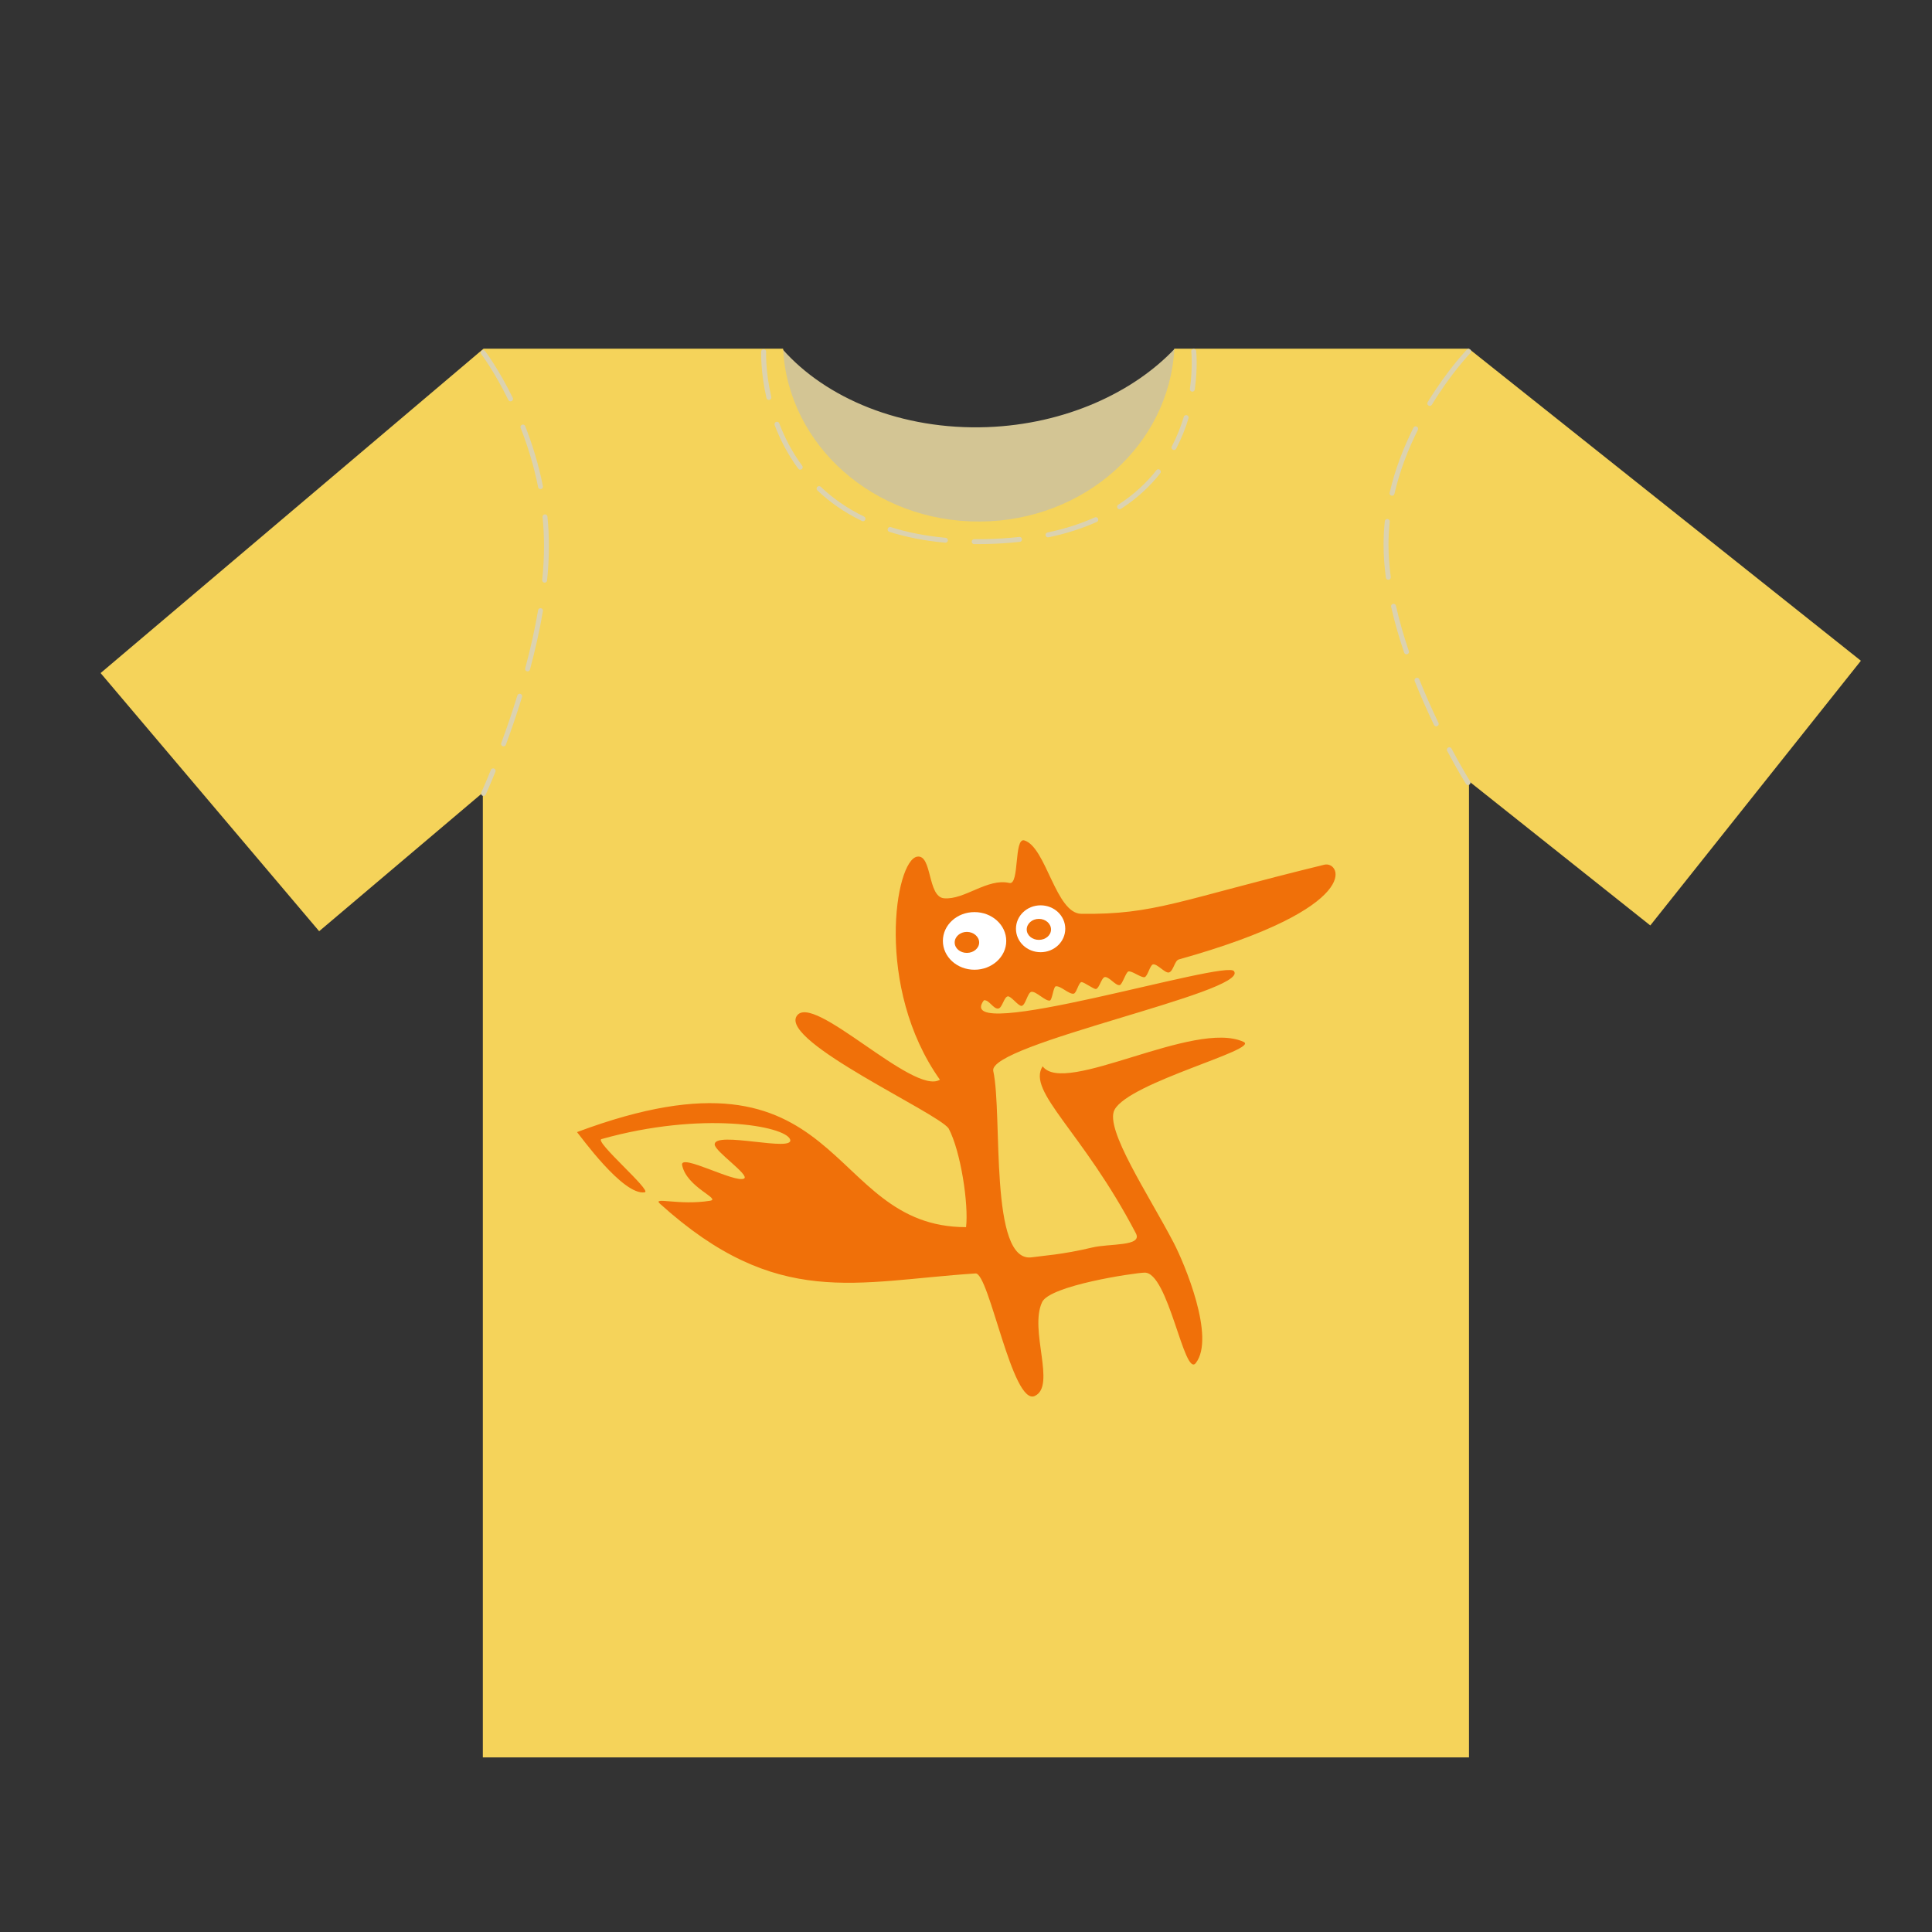 <?xml version="1.0" encoding="UTF-8" standalone="no"?>
<!DOCTYPE svg PUBLIC "-//W3C//DTD SVG 1.1//EN" "http://www.w3.org/Graphics/SVG/1.1/DTD/svg11.dtd">
<!-- Created with Vectornator (http://vectornator.io/) -->
<svg height="512.0px" stroke-miterlimit="10" style="fill-rule:nonzero;clip-rule:evenodd;stroke-linecap:round;stroke-linejoin:round;" version="1.1" viewBox="0 0 512 512" width="512.0px" xml:space="preserve" xmlns="http://www.w3.org/2000/svg" xmlns:xlink="http://www.w3.org/1999/xlink">
<rect x="0" y="0" width="512" height="512" fill="#333333" stroke="none"/>
<defs/>
<g id="Layer-1">
<path d="M207.395 92.564C205.128 97.526 203.761 103.16 203.971 108.711C204.866 132.439 230.186 150.758 260.521 149.614C290.857 148.469 314.724 128.293 313.828 104.566C313.672 100.431 312.826 96.171 311.289 92.44C300.331 104.032 282.261 112.413 261.691 113.189C238.834 114.052 218.783 105.48 207.395 92.564Z" fill="#d3c594" fill-rule="nonzero" opacity="1" stroke="none"/>
<path d="M128.164 92.399L127.957 92.564L26.661 178.369L84.58 246.782L127.957 210.055L127.957 465.735L389.297 465.735L389.297 207.04L437.343 245.253L493.155 175.106L389.297 92.44L389.255 92.399L389.008 92.399L311.217 92.399C309.879 117.769 287.485 138.069 259.66 138.214C231.636 138.36 208.831 118.011 207.524 92.399L128.164 92.399Z" fill="#f5d35a" fill-rule="nonzero" opacity="1" stroke="none"/>
<path d="M128.042 93.429C128.042 93.429 131.515 97.989 135.301 105.714M138.584 113.169C140.408 117.819 142.087 123.139 143.242 128.962M144.433 136.958C144.681 139.455 144.818 142.02 144.82 144.643C144.822 147.623 144.65 150.677 144.34 153.76M143.242 161.827C142.353 167.082 141.154 172.305 139.818 177.269M137.728 184.508C136.295 189.168 134.811 193.454 133.451 197.137M130.689 204.278C129.155 208.064 128.136 210.285 128.136 210.285" fill="none" opacity="1" stroke="#dbd2b0" stroke-linecap="round" stroke-linejoin="miter" stroke-width="1.3"/>
<path d="M389.197 93.115C389.197 93.115 384.15 98.326 378.904 106.912M375.163 113.646C372.637 118.682 370.352 124.448 368.907 130.717M367.643 138.195C367.432 140.175 367.317 142.193 367.314 144.242C367.31 147.11 367.526 150.039 367.918 152.988M369.302 160.668C370.221 164.762 371.405 168.824 372.736 172.747M375.517 180.27C377.185 184.449 378.942 188.355 380.618 191.83M384.089 198.685C386.96 204.093 389.038 207.395 389.038 207.395" fill="none" opacity="1" stroke="#dbd2b0" stroke-linecap="round" stroke-linejoin="miter" stroke-width="1.306"/>
<path d="M202.382 93.204C202.382 93.204 202.153 98.339 203.759 105.328M205.904 112.427C207.32 116.156 209.3 120.069 212.066 123.814M217.067 129.487C220.222 132.491 224.051 135.231 228.698 137.478M235.882 140.319C240.191 141.683 245.053 142.672 250.539 143.173M258.168 143.543C259.083 143.55 260.012 143.545 260.957 143.528C264.219 143.467 267.291 143.269 270.183 142.947M277.735 141.753C282.515 140.755 286.71 139.378 290.391 137.718M296.701 134.303C300.973 131.552 304.332 128.37 306.971 125.018M311.121 118.596C312.525 115.916 313.569 113.232 314.343 110.665M315.985 103.132C316.809 97.24 316.35 93.113 316.35 93.113" fill="none" opacity="1" stroke="#dbd2b0" stroke-linecap="round" stroke-linejoin="miter" stroke-width="1.306"/>
</g>
<g id="Layer-2">
<path d="M152.912 300.019C224.523 273.223 218.051 325.207 256.017 325.207C256.724 319.125 254.62 305.107 251.39 299.034C248.226 294.746 207.043 276.137 211.087 269.334C215.131 262.53 242.119 290.474 249.087 286.137C231.764 261.745 237.199 227.954 243.067 227.023C247.072 226.387 245.742 237.668 250.18 238.054C255.623 238.527 261.652 232.642 267.498 233.997C270.242 234.632 268.651 221.852 271.46 222.718C277.267 224.508 279.748 242.09 286.563 242.171C306.14 242.404 312.213 238.617 350.959 229.157C355.365 228.082 361.919 240.394 312.394 254.263C311.27 254.578 310.965 257.397 309.781 257.711C308.755 257.982 306.611 255.307 305.54 255.579C304.755 255.779 304.141 258.757 303.33 258.956C302.434 259.177 299.975 257.223 299.049 257.444C298.381 257.604 297.43 260.9 296.747 261.059C295.652 261.313 293.873 258.695 292.738 258.949C291.924 259.131 291.307 261.905 290.472 262.086C289.824 262.226 287.216 260.141 286.556 260.281C285.834 260.434 285.286 263.18 284.548 263.332C283.332 263.583 281.028 261.141 279.771 261.391C279.154 261.514 278.847 265.039 278.219 265.161C277.047 265.39 274.535 262.62 273.329 262.847C272.307 263.039 271.807 266.376 270.76 266.566C269.904 266.721 267.936 263.895 267.063 264.05C266.063 264.227 265.609 267.096 264.586 267.271C263.267 267.497 262.101 264.859 260.744 265.083C251.676 277.136 325.505 254.005 327.042 257.41C330.948 262.902 261.666 276.744 263.226 283.828C265.764 295.357 262.02 334.92 273.495 333.193C276.29 332.772 281.428 332.523 289.444 330.603C294.064 329.496 302.856 330.368 301.023 326.854C286.89 299.769 272.026 289.3 276.31 282.576C282.138 290.537 316.497 270.12 329.558 276.104C333.973 278.127 299.274 286.785 295.358 294.105C292.671 299.13 304.377 316.582 311.009 329.288C313.889 334.804 322.17 354.449 316.893 361.227C313.828 365.165 309.621 337.058 303.314 337.262C300.393 337.356 278.236 340.674 276.17 345.073C272.69 352.486 279.932 367.223 274.265 369.929C268.296 372.78 262.142 337.24 258.526 337.476C226.838 339.538 205.963 347.07 174.901 319.004C172.775 317.084 179.943 319.533 188.149 318.217C191.231 317.722 182.008 314.736 180.771 308.792C180.084 305.489 194.777 313.609 197.172 312.33C198.811 311.454 189.444 305.15 189.401 303.3C189.314 299.562 210.759 305.508 209.38 301.939C208.002 298.371 186.048 294.396 159.395 301.869C157.388 302.432 172.879 315.622 170.865 315.968C165.154 316.949 153.7 300.867 152.912 300.019Z" fill="#f07009" fill-rule="nonzero" opacity="1" stroke="none"/>
<path d="M258.246 241.716C253.607 241.716 249.874 245.133 249.874 249.353C249.874 253.572 253.607 256.989 258.246 256.989C262.886 256.989 266.665 253.572 266.665 249.353C266.665 245.133 262.886 241.716 258.246 241.716ZM256.222 246.961C258.007 246.961 259.488 248.232 259.488 249.767C259.488 251.302 258.007 252.527 256.222 252.527C254.438 252.527 253.002 251.302 253.002 249.767C253.002 248.232 254.438 246.961 256.222 246.961Z" fill="#ffffff" fill-rule="nonzero" opacity="1" stroke="none"/>
<path d="M275.773 239.922C272.156 239.922 269.241 242.698 269.241 246.133C269.241 249.566 272.156 252.343 275.773 252.343C279.391 252.343 282.305 249.566 282.305 246.133C282.305 242.698 279.391 239.922 275.773 239.922ZM275.313 243.51C277.098 243.51 278.533 244.781 278.533 246.317C278.533 247.852 277.098 249.077 275.313 249.077C273.528 249.077 272.093 247.852 272.093 246.317C272.093 244.781 273.528 243.511 275.313 243.51Z" fill="#ffffff" fill-rule="nonzero" opacity="1" stroke="none"/>
</g>
</svg>
